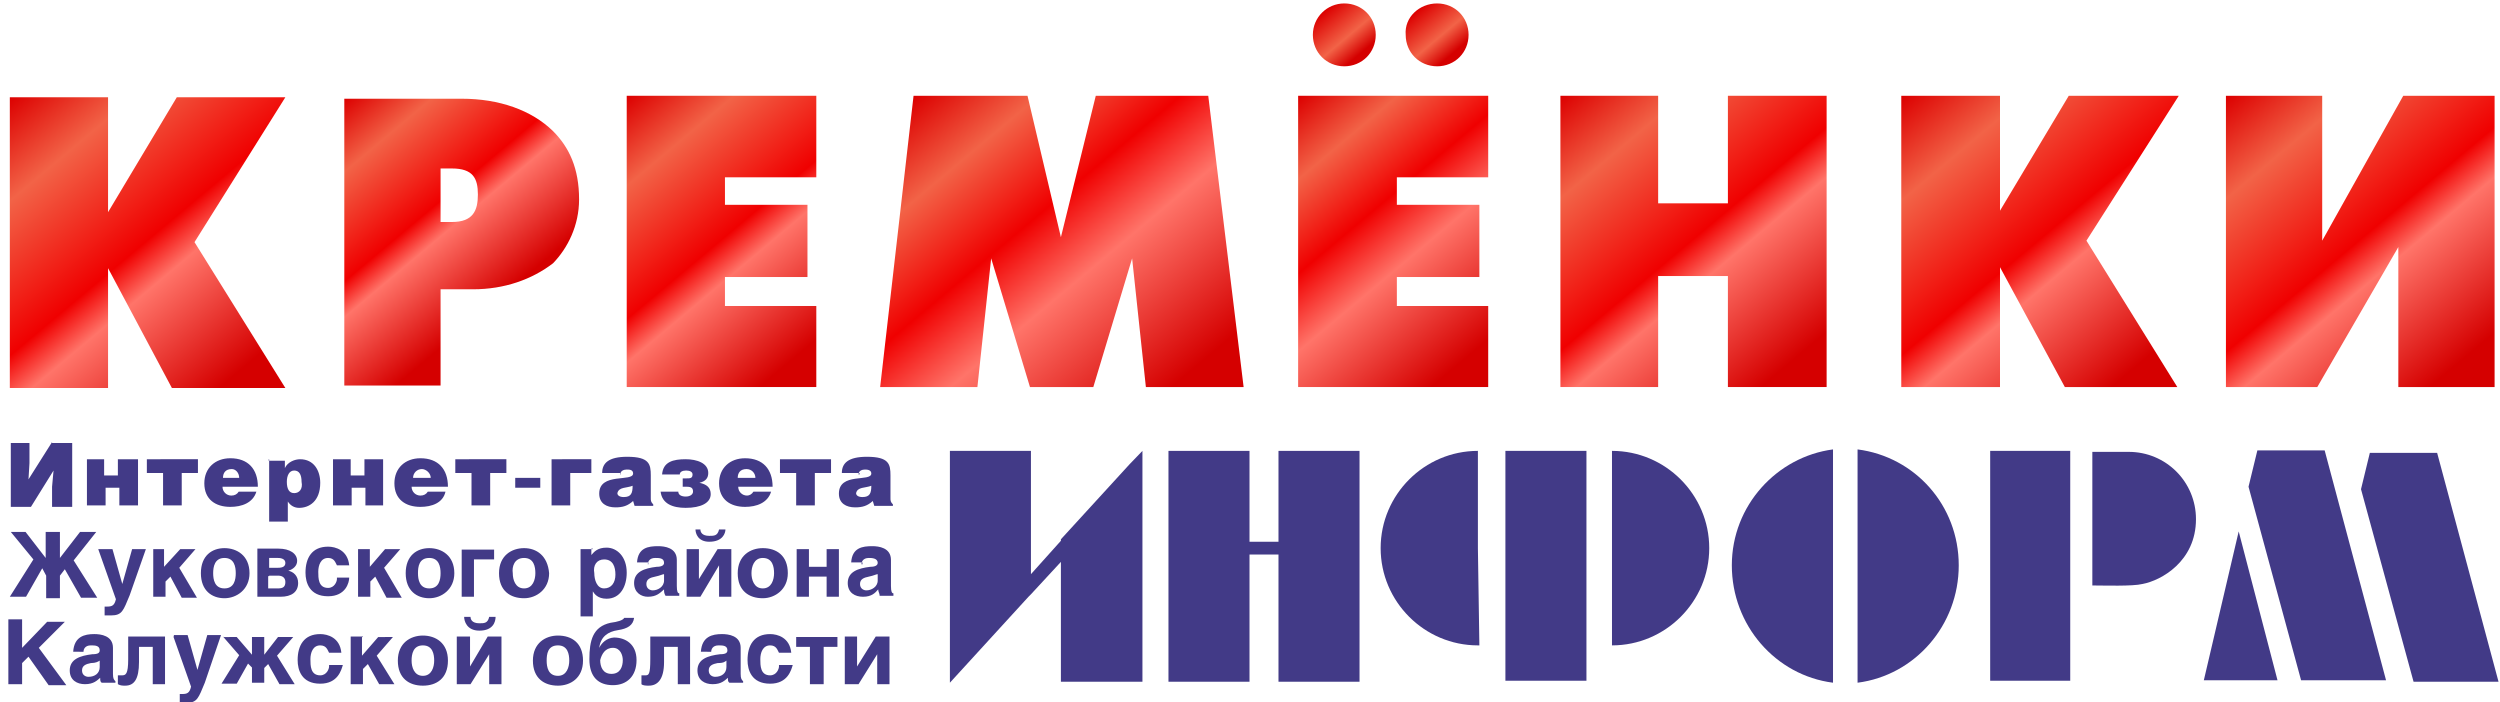 <svg xmlns="http://www.w3.org/2000/svg" xmlns:xlink="http://www.w3.org/1999/xlink" version="1.1" id="Слой_1" x="0px" y="0px" viewBox="0 0 509 143" style="enable-background:new 0 0 509 143;" xml:space="preserve">
<style type="text/css">
	.st0{fill:url(#SVGID_1_);}
	.st1{fill:url(#SVGID_2_);}
	.st2{fill:url(#SVGID_3_);}
	.st3{fill:url(#SVGID_4_);}
	.st4{fill:url(#SVGID_5_);}
	.st5{fill:url(#SVGID_6_);}
	.st6{fill:url(#SVGID_7_);}
	.st7{fill:url(#SVGID_8_);}
	.st8{fill:#423A87;}
	.st9{fill:url(#SVGID_9_);}
	.st10{fill:url(#SVGID_10_);}
</style>
<g>
	
		<linearGradient id="SVGID_1_" gradientUnits="userSpaceOnUse" x1="454.697" y1="125.784" x2="506.548" y2="63.99" gradientTransform="matrix(1 0 0 -1 0 144.11)">
		<stop offset="0" style="stop-color:#DC0000"/>
		<stop offset="0.199" style="stop-color:#F26347"/>
		<stop offset="0.495" style="stop-color:#F00000"/>
		<stop offset="0.592" style="stop-color:#FF7469"/>
		<stop offset="0.893" style="stop-color:#D50000"/>
	</linearGradient>
	<polygon class="st0" points="507.9,78.8 488.3,78.8 488.3,50.3 471.8,78.8 453.2,78.8 453.2,19.5 472.8,19.5 472.8,49 489.3,19.5    507.9,19.5  "/>
	
		<linearGradient id="SVGID_2_" gradientUnits="userSpaceOnUse" x1="389.185" y1="126.139" x2="441.57" y2="63.708" gradientTransform="matrix(1 0 0 -1 0 144.11)">
		<stop offset="0" style="stop-color:#DC0000"/>
		<stop offset="0.199" style="stop-color:#F26347"/>
		<stop offset="0.495" style="stop-color:#F00000"/>
		<stop offset="0.592" style="stop-color:#FF7469"/>
		<stop offset="0.893" style="stop-color:#D50000"/>
	</linearGradient>
	<polygon class="st1" points="443.6,19.5 424.8,49 443.3,78.8 420.4,78.8 407.2,54.4 407.2,78.8 387.1,78.8 387.1,19.5 407.2,19.5    407.2,42.9 421.2,19.5  "/>
	
		<linearGradient id="SVGID_3_" gradientUnits="userSpaceOnUse" x1="319.034" y1="125.659" x2="370.579" y2="64.23" gradientTransform="matrix(1 0 0 -1 0 144.11)">
		<stop offset="0" style="stop-color:#DC0000"/>
		<stop offset="0.199" style="stop-color:#F26347"/>
		<stop offset="0.495" style="stop-color:#F00000"/>
		<stop offset="0.592" style="stop-color:#FF7469"/>
		<stop offset="0.893" style="stop-color:#D50000"/>
	</linearGradient>
	<polygon class="st2" points="371.9,78.8 351.8,78.8 351.8,56.2 337.6,56.2 337.6,78.8 317.7,78.8 317.7,19.5 337.6,19.5    337.6,41.4 351.8,41.4 351.8,19.5 371.9,19.5  "/>
	
		<linearGradient id="SVGID_4_" gradientUnits="userSpaceOnUse" x1="261.147" y1="121.775" x2="306.284" y2="67.983" gradientTransform="matrix(1 0 0 -1 0 144.11)">
		<stop offset="0" style="stop-color:#DC0000"/>
		<stop offset="0.184" style="stop-color:#F26347"/>
		<stop offset="0.393" style="stop-color:#F00000"/>
		<stop offset="0.566" style="stop-color:#FF7469"/>
		<stop offset="0.893" style="stop-color:#D50000"/>
	</linearGradient>
	<polygon class="st3" points="303,78.8 264.3,78.8 264.3,19.5 303,19.5 303,36.1 284.4,36.1 284.4,41.7 301.2,41.7 301.2,56.4    284.4,56.4 284.4,62.3 303,62.3  "/>
	
		<linearGradient id="SVGID_5_" gradientUnits="userSpaceOnUse" x1="187.1" y1="125.332" x2="244.003" y2="57.518" gradientTransform="matrix(1 0 0 -1 0 144.11)">
		<stop offset="0" style="stop-color:#DC0000"/>
		<stop offset="0.184" style="stop-color:#F26347"/>
		<stop offset="0.393" style="stop-color:#F00000"/>
		<stop offset="0.566" style="stop-color:#FF7469"/>
		<stop offset="0.893" style="stop-color:#D50000"/>
	</linearGradient>
	<polygon class="st4" points="253.2,78.8 233.3,78.8 230.5,52.6 222.6,78.8 209.7,78.8 201.8,52.6 199,78.8 179.2,78.8 186,19.5    209.2,19.5 216,48.3 223.1,19.5 246,19.5  "/>
	
		<linearGradient id="SVGID_6_" gradientUnits="userSpaceOnUse" x1="124.361" y1="121.776" x2="169.498" y2="67.984" gradientTransform="matrix(1 0 0 -1 0 144.11)">
		<stop offset="0" style="stop-color:#DC0000"/>
		<stop offset="0.199" style="stop-color:#F26347"/>
		<stop offset="0.495" style="stop-color:#F00000"/>
		<stop offset="0.592" style="stop-color:#FF7469"/>
		<stop offset="0.893" style="stop-color:#D50000"/>
	</linearGradient>
	<polygon class="st5" points="166.2,78.8 127.6,78.8 127.6,19.5 166.2,19.5 166.2,36.1 147.6,36.1 147.6,41.7 164.4,41.7    164.4,56.4 147.6,56.4 147.6,62.3 166.2,62.3  "/>
	
		<linearGradient id="SVGID_7_" gradientUnits="userSpaceOnUse" x1="269.629" y1="141.926" x2="277.824" y2="132.16" gradientTransform="matrix(1 0 0 -1 0 144.11)">
		<stop offset="0" style="stop-color:#DC0000"/>
		<stop offset="0.556" style="stop-color:#F26347"/>
		<stop offset="0.893" style="stop-color:#D50000"/>
	</linearGradient>
	<path class="st6" d="M273.7,0.7c3.6,0,6.4,2.8,6.4,6.4s-2.8,6.4-6.4,6.4c-3.6,0-6.4-2.8-6.4-6.4S270.2,0.7,273.7,0.7z"/>
	
		<linearGradient id="SVGID_8_" gradientUnits="userSpaceOnUse" x1="288.431" y1="141.942" x2="296.626" y2="132.175" gradientTransform="matrix(1 0 0 -1 0 144.11)">
		<stop offset="0" style="stop-color:#DC0000"/>
		<stop offset="0.556" style="stop-color:#F26347"/>
		<stop offset="0.893" style="stop-color:#D50000"/>
	</linearGradient>
	<path class="st7" d="M292.6,0.7c3.6,0,6.4,2.8,6.4,6.4s-2.8,6.4-6.4,6.4s-6.4-2.8-6.4-6.4C285.9,3.5,289,0.7,292.6,0.7z"/>
	<g>
		<polygon class="st8" points="254.4,110.3 260.3,110.3 260.3,91.8 276.8,91.8 276.8,138.8 260.3,138.8 260.3,112.9 254.4,112.9     254.4,138.8 237.9,138.8 237.9,91.8 254.4,91.8   "/>
		<polygon class="st8" points="216,109.8 230,94.5 232.6,91.8 232.6,96.3 232.6,96.3 232.6,138.8 216,138.8 216,114.4 209.9,121     209.9,121 209.4,121.5 193.4,139 193.4,138.8 193.4,138.8 193.4,91.8 209.9,91.8 209.9,116.9 216,110.1   "/>
		<path class="st8" d="M328.2,111.6v19.8l0,0c10.9,0,19.8-8.9,19.8-19.8s-8.9-19.8-19.8-19.8V111.6z M300.9,111.6l0.3,19.8    c0,0,0,0-0.3,0c-10.9,0-19.8-8.9-19.8-19.8s8.9-19.8,19.8-19.8V111.6z M306.5,91.8h16.5v46.8h-16.5V91.8z"/>
		<path class="st8" d="M373.2,139c-11.7-1.5-20.6-11.7-20.6-23.9s9.2-22.1,20.6-23.6V139z M378.2,139c11.7-1.5,20.6-11.7,20.6-23.9    s-8.9-22.1-20.6-23.6V139z"/>
		<path class="st8" d="M405.2,91.8h16.3v46.8h-16.3V91.8z M433.4,92L433.4,92L433.4,92L433.4,92c7.6,0,13.7,6.1,13.7,13.7    c0,8.6-7.1,12.5-10.9,13.2c-2,0.5-7.9,0.3-10.2,0.3V92H433.4z"/>
		<path class="st8" d="M508.7,138.8h-17.3l-10.7-39.2l1.8-7.4h13.7L508.7,138.8z M485.8,138.5h-17.3l-10.7-39.4l1.8-7.4h13.7    L485.8,138.5z M463.7,138.5h-15l7.1-30.3L463.7,138.5z"/>
	</g>
	<g>
		<path class="st8" d="M10.6,90l-4.8,7.6L6,94.3v-4.1H2.2v13h4.1l4.6-7.4l-0.3,3.3v4.1h4.1v-13h-4.1V90z M21.3,93.5h-3.6v9.4h3.8    v-3.6h2.8v3.6h3.8v-9.4h-4.1v3.3h-2.8V93.5z M29.9,93.5v2.8h3.3v6.6H37v-6.6h3.3v-2.8H29.9z M45.4,97.3c0-1,0.5-1.8,1.8-1.8    c0.8,0,1.5,0.8,1.5,1.8H45.4z M52.5,99.1c0-3.6-2-5.8-5.6-5.8c-3.1,0-5.3,2-5.3,5.1c0,3.3,2.3,4.8,5.3,4.8c2.3,0,4.6-0.8,5.3-3.1    h-3.6c-0.3,0.5-0.8,0.8-1.5,0.8c-1,0-1.8-0.8-1.8-1.8H52.5z M54.8,93.5v12.7h3.8v-4.1c0.5,0.8,1.3,1.3,2.3,1.3    c2,0,4.3-1.3,4.3-5.1c0-2.5-1.3-4.8-4.1-4.8c-1,0-2.5,0.5-3.1,1.8l0,0v-1.5h-3.3V93.5z M59.9,100.4c-1,0-1.5-0.8-1.5-2.3    c0-1.3,0.5-2.3,1.5-2.3s1.5,0.8,1.5,2.3C61.7,99.6,60.9,100.4,59.9,100.4L59.9,100.4z M71.4,93.5h-3.6v9.4h3.8v-3.6h2.8v3.6H78    v-9.4h-3.8v3.3h-2.8V93.5z M84.1,97.3c0-1,0.8-1.8,1.8-1.8c0.8,0,1.8,0.8,1.8,1.8H84.1z M91.2,99.1c0-3.6-2-5.8-5.6-5.8    c-3.1,0-5.3,2-5.3,5.1c0,3.3,2.3,4.8,5.3,4.8c2.3,0,4.6-0.8,5.1-3.1h-3.6c-0.3,0.5-0.8,0.8-1.5,0.8c-1,0-1.8-0.8-1.8-1.8H91.2z     M92.7,93.5v2.8H96v6.6h3.8v-6.6h3.3v-2.8H92.7z M104.9,97.3v2h5.1v-2H104.9z M112.3,93.5v9.4h3.8v-6.6h4.3v-2.8    C120.4,93.5,112.3,93.5,112.3,93.5z M126.3,96.6c0-0.8,0.8-1,1.3-1s1.3,0,1.3,0.8c0,1.8-6.9-0.3-6.9,4.1c0,2,1.5,2.8,3.3,2.8    c1.5,0,2.5-0.3,3.6-1.3l0.3,1h3.8v-0.3c-0.5-0.5-0.5-0.8-0.5-1.3v-4.6c0-2.3-0.3-3.8-4.8-3.8c-3.8,0-5.1,1.3-5.1,3.3h3.8V96.6z     M128.8,98.9c0,1.5-0.3,2.3-1.8,2.3c-0.8,0-1.3-0.3-1.3-0.8C126,99.1,127.6,99.4,128.8,98.9L128.8,98.9z M139,99.1h0.8    c1,0,1.3,0.3,1.3,1c0,0.5-0.5,1-1.5,1c-0.8,0-1.5-0.3-1.5-1h-3.6c0.3,2.5,2.5,3.3,5.1,3.3c3.1,0,5.1-1,5.1-2.8    c0-1.3-0.8-2-2.3-2.3c1.3-0.3,1.8-1,1.8-2c0-2-2.3-2.8-4.6-2.8c-2.5,0-4.6,0.5-4.8,3.1h3.6c0-0.5,0.5-0.8,1.3-0.8s1.3,0.3,1.3,0.8    c0,0.8-0.5,0.8-1.3,0.8H139V99.1z M150.2,97.3c0-1,0.5-1.8,1.8-1.8c1,0,1.8,0.8,1.8,1.8H150.2z M157.3,99.1c0-3.6-2-5.8-5.6-5.8    c-3.1,0-5.3,2-5.3,5.1c0,3.3,2.3,4.8,5.3,4.8c2.3,0,4.6-0.8,5.3-3.1h-3.6c-0.3,0.5-0.8,0.8-1.3,0.8c-1,0-1.8-0.8-1.8-1.8H157.3z     M158.8,93.5v2.8h3.3v6.6h3.8v-6.6h3.3v-2.8H158.8z M174.8,96.6c0-0.8,0.8-1,1.3-1c0.3,0,1.3,0,1.3,0.8c0,1.8-6.6-0.3-6.6,4.1    c0,2,1.5,2.8,3.3,2.8c1.5,0,2.5-0.3,3.6-1.3l0.3,1h3.8v-0.3c-0.5-0.5-0.5-0.8-0.5-1.3v-4.6c0-2.3-0.3-3.8-4.8-3.8    c-3.8,0-5.1,1.3-5.1,3.3h3.6V96.6z M177.4,98.9c0,1.5-0.3,2.3-1.8,2.3c-0.8,0-1.3-0.3-1.3-0.8C174.6,99.1,176.1,99.4,177.4,98.9    L177.4,98.9z"/>
		<path class="st8" d="M2.2,108.3l4.6,5.6L2,121.5h3.3l3.3-5.8l0.8,1.5v4.6h2.8v-4.6l1-1.3l3.3,5.8h3.3l-4.8-7.6l4.6-5.8h-3.3    l-4.1,5.3v-5.3H9.3v5.3l-4.1-5.3H2.2z M20,111.8l3.6,10.2c-0.3,1.3-0.8,1.5-1.8,1.5c-0.3,0-0.5,0-0.5,0v1.8c0.3,0,0.8,0,1.3,0    c2.3,0,2.5-1,3.8-4.1l3.3-9.4h-2.8l-2,7.1l0,0l-2-7.1H20z M33.7,111.8h-2.5v9.7h2.5v-3.1l1-1l2.3,4.3h3.1l-3.6-6.1l3.3-3.8h-3.1    l-3.3,3.6v-3.6H33.7z M45.7,111.6c-2.5,0-4.8,1.5-4.8,5.1s2.3,5.1,4.8,5.1c2.5,0,5.1-1.8,5.1-5.1    C50.8,113.1,48.2,111.6,45.7,111.6z M45.7,113.6c2,0,2.3,1.8,2.3,3.1s-0.3,3.1-2.3,3.1c-2,0-2.3-1.8-2.3-3.1    C43.4,115.4,43.7,113.6,45.7,113.6z M52.3,121.5h4.8c2.3,0,3.6-1,3.6-2.8c0-1.5-1-2.3-2-2.5c1-0.3,1.8-1,1.8-2    c0-1.5-1.5-2.5-3.8-2.5h-4.3V121.5z M54.8,117.2h1.8c1,0,1.5,0.5,1.5,1.3c0,1-0.5,1.3-1.5,1.3h-2v-2.5H54.8z M54.8,113.6h1.8    c0.8,0,1.5,0.3,1.5,1s-0.5,1-1.5,1h-1.8V113.6z M68.6,117.9c0,0.5-0.5,1.8-1.8,1.8c-2,0-2-2-2-3.3s0.5-2.8,2-2.8    c1.3,0,1.5,1,1.8,1.5h2.5c-0.3-3.1-2.8-3.8-4.3-3.8c-3.3,0-4.6,2.3-4.6,5.3c0,2,0.8,4.8,4.6,4.8c3.6,0,4.3-2.8,4.3-3.8h-2.5V117.9    z M75.4,111.8h-2.5v9.7h2.5v-3.1l1-1l2.3,4.3h3.1l-3.6-6.1l3.3-3.8h-3.1l-3.1,3.6V111.8z M87.4,111.6c-2.5,0-4.8,1.5-4.8,5.1    s2.3,5.1,4.8,5.1c2.5,0,5.1-1.8,5.1-5.1C92.5,113.1,89.9,111.6,87.4,111.6z M87.4,113.6c2,0,2.3,1.8,2.3,3.1s-0.3,3.1-2.3,3.1    c-2,0-2.3-1.8-2.3-3.1C85.1,115.4,85.3,113.6,87.4,113.6z M94,111.8v9.7h2.5v-7.6h4.1v-2H94z M106.7,111.6c-2.5,0-5.1,1.5-5.1,5.1    s2.3,5.1,5.1,5.1c2.5,0,5.1-1.8,5.1-5.1C111.5,113.1,109.2,111.6,106.7,111.6z M106.7,113.6c2,0,2.3,1.8,2.3,3.1s-0.5,3.1-2.3,3.1    c-1.8,0-2.3-1.8-2.3-3.1C104.2,115.4,104.7,113.6,106.7,113.6z M123,113.9c1.8,0,2.3,1.5,2.3,3.1s-0.8,2.8-2.3,2.8s-2-1.8-2-3.1    C120.7,115.1,121.5,113.9,123,113.9z M120.7,111.8h-2.5v13.7h2.5v-5.1l0,0c0.3,0.5,1,1.5,2.8,1.5c2.8,0,4.1-2.5,4.1-5.3    c0-3.3-2-5.1-4.1-5.1c-1.8,0-2.5,0.8-3.1,1.5l0,0v-1.3H120.7z M131.9,114.9c0-0.5,0.3-1.3,1.5-1.3c0.8,0,1.8,0,1.8,1    c0,0.5-0.5,0.8-1.5,0.8c-2.5,0.3-4.6,1-4.6,3.3c0,2,1.5,2.8,2.8,2.8c1.8,0,2.5-0.8,3.3-1.5c0,0.5,0,0.8,0.3,1.3h2.8v-0.5    c-0.3,0-0.5-0.3-0.5-1.5v-5.3c0-2.5-2.5-2.8-3.8-2.8c-2,0-4.1,0.3-4.3,3.3h2.3V114.9z M135.2,116.9v1.3c0,1.3-1.3,2-2.3,2    c-0.5,0-1.3-0.3-1.3-1.3s0.8-1.3,1.8-1.5C134.4,117.2,134.9,116.9,135.2,116.9L135.2,116.9z M142.3,111.8h-2.5v9.7h2.8l3.8-6.4    v6.4h2.5v-9.7h-2.8l-3.8,6.1V111.8z M146.4,107.8c-0.3,1.3-1,1.3-2,1.3c-1.5,0-1.8-0.8-1.8-1.3h-1c0,0.8,0.5,2.5,2.8,2.5    c2.8,0,3.3-1.8,3.3-2.5H146.4z M155.3,111.6c-2.5,0-5.1,1.5-5.1,5.1s2.3,5.1,5.1,5.1c2.5,0,5.1-1.8,5.1-5.1    C160.4,113.1,158.1,111.6,155.3,111.6z M155.3,113.6c2,0,2.3,1.8,2.3,3.1s-0.5,3.1-2.3,3.1c-1.8,0-2.3-1.8-2.3-3.1    C153,115.4,153.5,113.6,155.3,113.6z M164.7,111.8h-2.5v9.7h2.5v-4.1h3.6v4.1h2.5v-9.7h-2.5v3.6h-3.6V111.8z M175.4,114.9    c0-0.5,0.3-1.3,1.5-1.3c0.5,0,1.8,0,1.8,1c0,0.5-0.5,0.8-1.5,0.8c-2.5,0.3-4.6,1-4.6,3.3c0,2,1.5,2.8,3.1,2.8    c1.8,0,2.5-0.8,3.1-1.5c0,0.5,0.3,0.8,0.3,1.3h2.8v-0.5c-0.3,0-0.5-0.3-0.5-1.5v-5.3c0-2.5-2.5-2.8-3.8-2.8c-2,0-4.1,0.3-4.3,3.3    h2.3V114.9z M178.7,116.9v1.3c0,1.3-1.3,2-2.3,2c-0.5,0-1.3-0.3-1.3-1.3s0.8-1.3,1.8-1.5C177.9,117.2,178.4,116.9,178.7,116.9    L178.7,116.9z"/>
		<path class="st8" d="M4.5,126.1H1.7v13.2h2.8V135l1.3-1.3l4.1,5.8h3.6l-5.6-7.6l5.3-5.3H9.6l-5.1,5.3    C4.5,131.9,4.5,126.1,4.5,126.1z M17,132.7c0-0.5,0.3-1.3,1.5-1.3c0.8,0,1.8,0,1.8,1c0,0.5-0.3,0.8-1.5,0.8    c-2.5,0.3-4.6,1-4.6,3.3c0,2,1.5,2.8,3.1,2.8c1.8,0,2.5-0.8,3.1-1.3c0,0.5,0,0.8,0.3,1h2.8v-0.3c-0.3-0.3-0.5-0.5-0.5-1.5v-5.3    c0-2.5-2.5-2.8-3.8-2.8c-2,0-4.1,0.5-4.3,3.6C14.7,132.7,17,132.7,17,132.7z M20.3,134.5v1.3c0,1.3-1,2-2.3,2    c-0.5,0-1.3-0.3-1.3-1.3c0-1,0.8-1.3,1.8-1.5C19.5,135,20,134.7,20.3,134.5L20.3,134.5z M26.1,129.6v4.6c0,3.1-0.5,3.3-1.3,3.3    c-0.3,0-0.8,0-0.8,0v1.8c0.5,0.3,1,0.3,1.5,0.3c1.8,0,2.8-1.3,2.8-4.8v-3.1h2.8v7.6h2.5v-9.7C33.7,129.6,26.1,129.6,26.1,129.6z     M35.3,129.6l3.6,10.2c-0.3,1.3-0.8,1.5-1.8,1.5c-0.3,0-0.5,0-0.5,0v1.8c0.3,0,0.8,0,1.3,0c2.3,0,2.5-1,3.8-4.1l3.3-9.7h-2.8    l-2,7.1l0,0l-2-7.1h-2.8V129.6z M45.4,129.6l3.3,3.8l-3.6,5.8h3.1l2.3-4.1l0.8,0.8v3.1h2.5V136l0.8-0.8l2.3,4.1h3.1l-3.6-5.8    l3.3-3.8h-3.1l-2.8,3.6v-3.6h-2.5v3.6l-3.1-3.6H45.4z M67,135.7c0,0.5-0.5,1.8-1.8,1.8c-2,0-2-2-2-3.3c0-1.3,0.5-2.8,2-2.8    c1.3,0,1.5,1,1.8,1.5h2.5c-0.3-3.1-2.8-3.8-4.3-3.8c-3.3,0-4.6,2.3-4.6,5.3c0,2,0.8,4.8,4.6,4.8c3.6,0,4.3-2.8,4.6-3.8H67V135.7z     M73.9,129.6h-2.5v9.7h2.5v-3.1l1-1l2.3,4.1h3.1l-3.6-5.8l3.3-3.8H77l-3.3,3.8v-3.8H73.9z M86.1,129.4c-2.5,0-5.1,1.5-5.1,5.1    s2.3,5.1,5.1,5.1c2.8,0,5.1-1.5,5.1-5.1C91.2,130.9,88.7,129.4,86.1,129.4z M86.1,131.4c2,0,2.3,1.8,2.3,3.1    c0,1.3-0.5,3.1-2.3,3.1c-1.8,0-2.3-1.8-2.3-3.1S84.1,131.4,86.1,131.4z M95.5,129.6H93v9.7h2.8l3.8-6.1v6.1h2.5v-9.7h-2.8    l-3.6,6.1v-6.1H95.5z M99.6,125.6c-0.3,1.3-1,1.3-2,1.3c-1.5,0-1.8-0.8-1.8-1.3h-1.3c0,0.8,0.5,2.8,3.1,2.8c2.8,0,3.3-1.8,3.3-2.8    H99.6z M113.6,129.4c-2.5,0-5.1,1.5-5.1,5.1s2.3,5.1,5.1,5.1c2.5,0,5.1-1.5,5.1-5.1C118.7,130.9,116.4,129.4,113.6,129.4z     M113.6,131.4c2,0,2.3,1.8,2.3,3.1c0,1.3-0.5,3.1-2.3,3.1c-2,0-2.3-1.8-2.3-3.1S111.5,131.4,113.6,131.4z M122,131.9    c0.3-2.3,1.8-3.3,3.8-3.6c2-0.3,3.1-1,3.3-2.5h-2c-0.3,0.5-1.3,0.8-2.8,1c-3.6,0.8-4.3,3.6-4.3,7.4c0,3.6,1.8,5.3,4.8,5.3    c2.8,0,4.8-1.8,4.8-5.1s-2.3-4.6-4.6-4.6C123.5,129.9,122.5,130.9,122,131.9z M124.8,131.9c1.5,0,2,1.5,2,2.5    c0,1.3-0.5,2.8-2.3,2.8c-1.8,0-2.3-1.5-2.3-2.8C122.5,133.2,123.2,131.9,124.8,131.9L124.8,131.9z M132.4,129.6v4.6    c0,3.1-0.3,3.3-1,3.3c-0.5,0-0.8,0-0.8,0v1.8c0.3,0.3,1,0.3,1.5,0.3c1.8,0,3.1-1.3,3.1-4.8v-3.1h2.8v7.6h2.5v-9.7    C140.5,129.6,132.4,129.6,132.4,129.6z M144.8,132.7c0-0.5,0.3-1.3,1.5-1.3c0.8,0,1.8,0,1.8,1c0,0.5-0.3,0.8-1.5,0.8    c-2.5,0.3-4.6,1-4.6,3.3c0,2,1.5,2.8,3.1,2.8c1.8,0,2.5-0.8,3.1-1.3c0,0.5,0,0.8,0.3,1h2.8v-0.3c-0.3-0.3-0.5-0.5-0.5-1.5v-5.3    c0-2.5-2.5-2.8-3.8-2.8c-2,0-4.1,0.5-4.3,3.6C142.6,132.7,144.8,132.7,144.8,132.7z M147.9,134.5v1.3c0,1.3-1,2-2.3,2    c-0.5,0-1.3-0.3-1.3-1.3c0-1,0.8-1.3,1.8-1.5C147.4,135,147.6,134.7,147.9,134.5L147.9,134.5z M158.6,135.7c0,0.5-0.5,1.8-1.8,1.8    c-2,0-2-2-2-3.3c0-1.3,0.5-2.8,2-2.8c1.3,0,1.5,1,1.8,1.5h2.5c-0.3-3.1-2.8-3.8-4.3-3.8c-3.3,0-4.6,2.3-4.6,5.3    c0,2,0.8,4.8,4.6,4.8c3.6,0,4.3-2.8,4.6-3.8h-2.8V135.7z M167.7,139.3v-7.6h2.8v-2h-8.4v2h2.8v7.6H167.7z M174.6,129.6H172v9.7    h2.8l3.8-6.1v6.1h2.5v-9.7h-2.8l-3.8,6.1V129.6z"/>
	</g>
	
		<linearGradient id="SVGID_9_" gradientUnits="userSpaceOnUse" x1="3.856" y1="125.905" x2="56.242" y2="63.475" gradientTransform="matrix(1 0 0 -1 0 144.11)">
		<stop offset="0" style="stop-color:#DC0000"/>
		<stop offset="0.199" style="stop-color:#F26347"/>
		<stop offset="0.495" style="stop-color:#F00000"/>
		<stop offset="0.592" style="stop-color:#FF7469"/>
		<stop offset="0.893" style="stop-color:#D50000"/>
	</linearGradient>
	<polygon class="st9" points="58.1,19.8 39.6,49.3 58.1,79 35,79 22,54.6 22,79 2,79 2,19.8 22,19.8 22,43.2 36,19.8  "/>
	<g id="Слой_x0020_1">
		
			<linearGradient id="SVGID_10_" gradientUnits="userSpaceOnUse" x1="66.555" y1="121.087" x2="103.619" y2="76.915" gradientTransform="matrix(1 0 0 -1 0 144.11)">
			<stop offset="0" style="stop-color:#DC0000"/>
			<stop offset="0.199" style="stop-color:#F26347"/>
			<stop offset="0.495" style="stop-color:#F00000"/>
			<stop offset="0.592" style="stop-color:#FF7469"/>
			<stop offset="0.893" style="stop-color:#D50000"/>
		</linearGradient>
		<path class="st10" d="M97.3,39.6c0-3.3-1-5.3-5.3-5.3h-2.3v10.9H92C96.3,45.2,97.3,42.9,97.3,39.6z M117.9,40.6    c0,5.3-2.3,9.9-5.3,13c-4.3,3.3-9.9,5.3-16.3,5.3h-6.6v19.6H70.1V20.1H94c7.6,0,14.2,2.3,18.6,6.6C115.9,30,117.9,34.3,117.9,40.6    z"/>
	</g>
</g>
</svg>